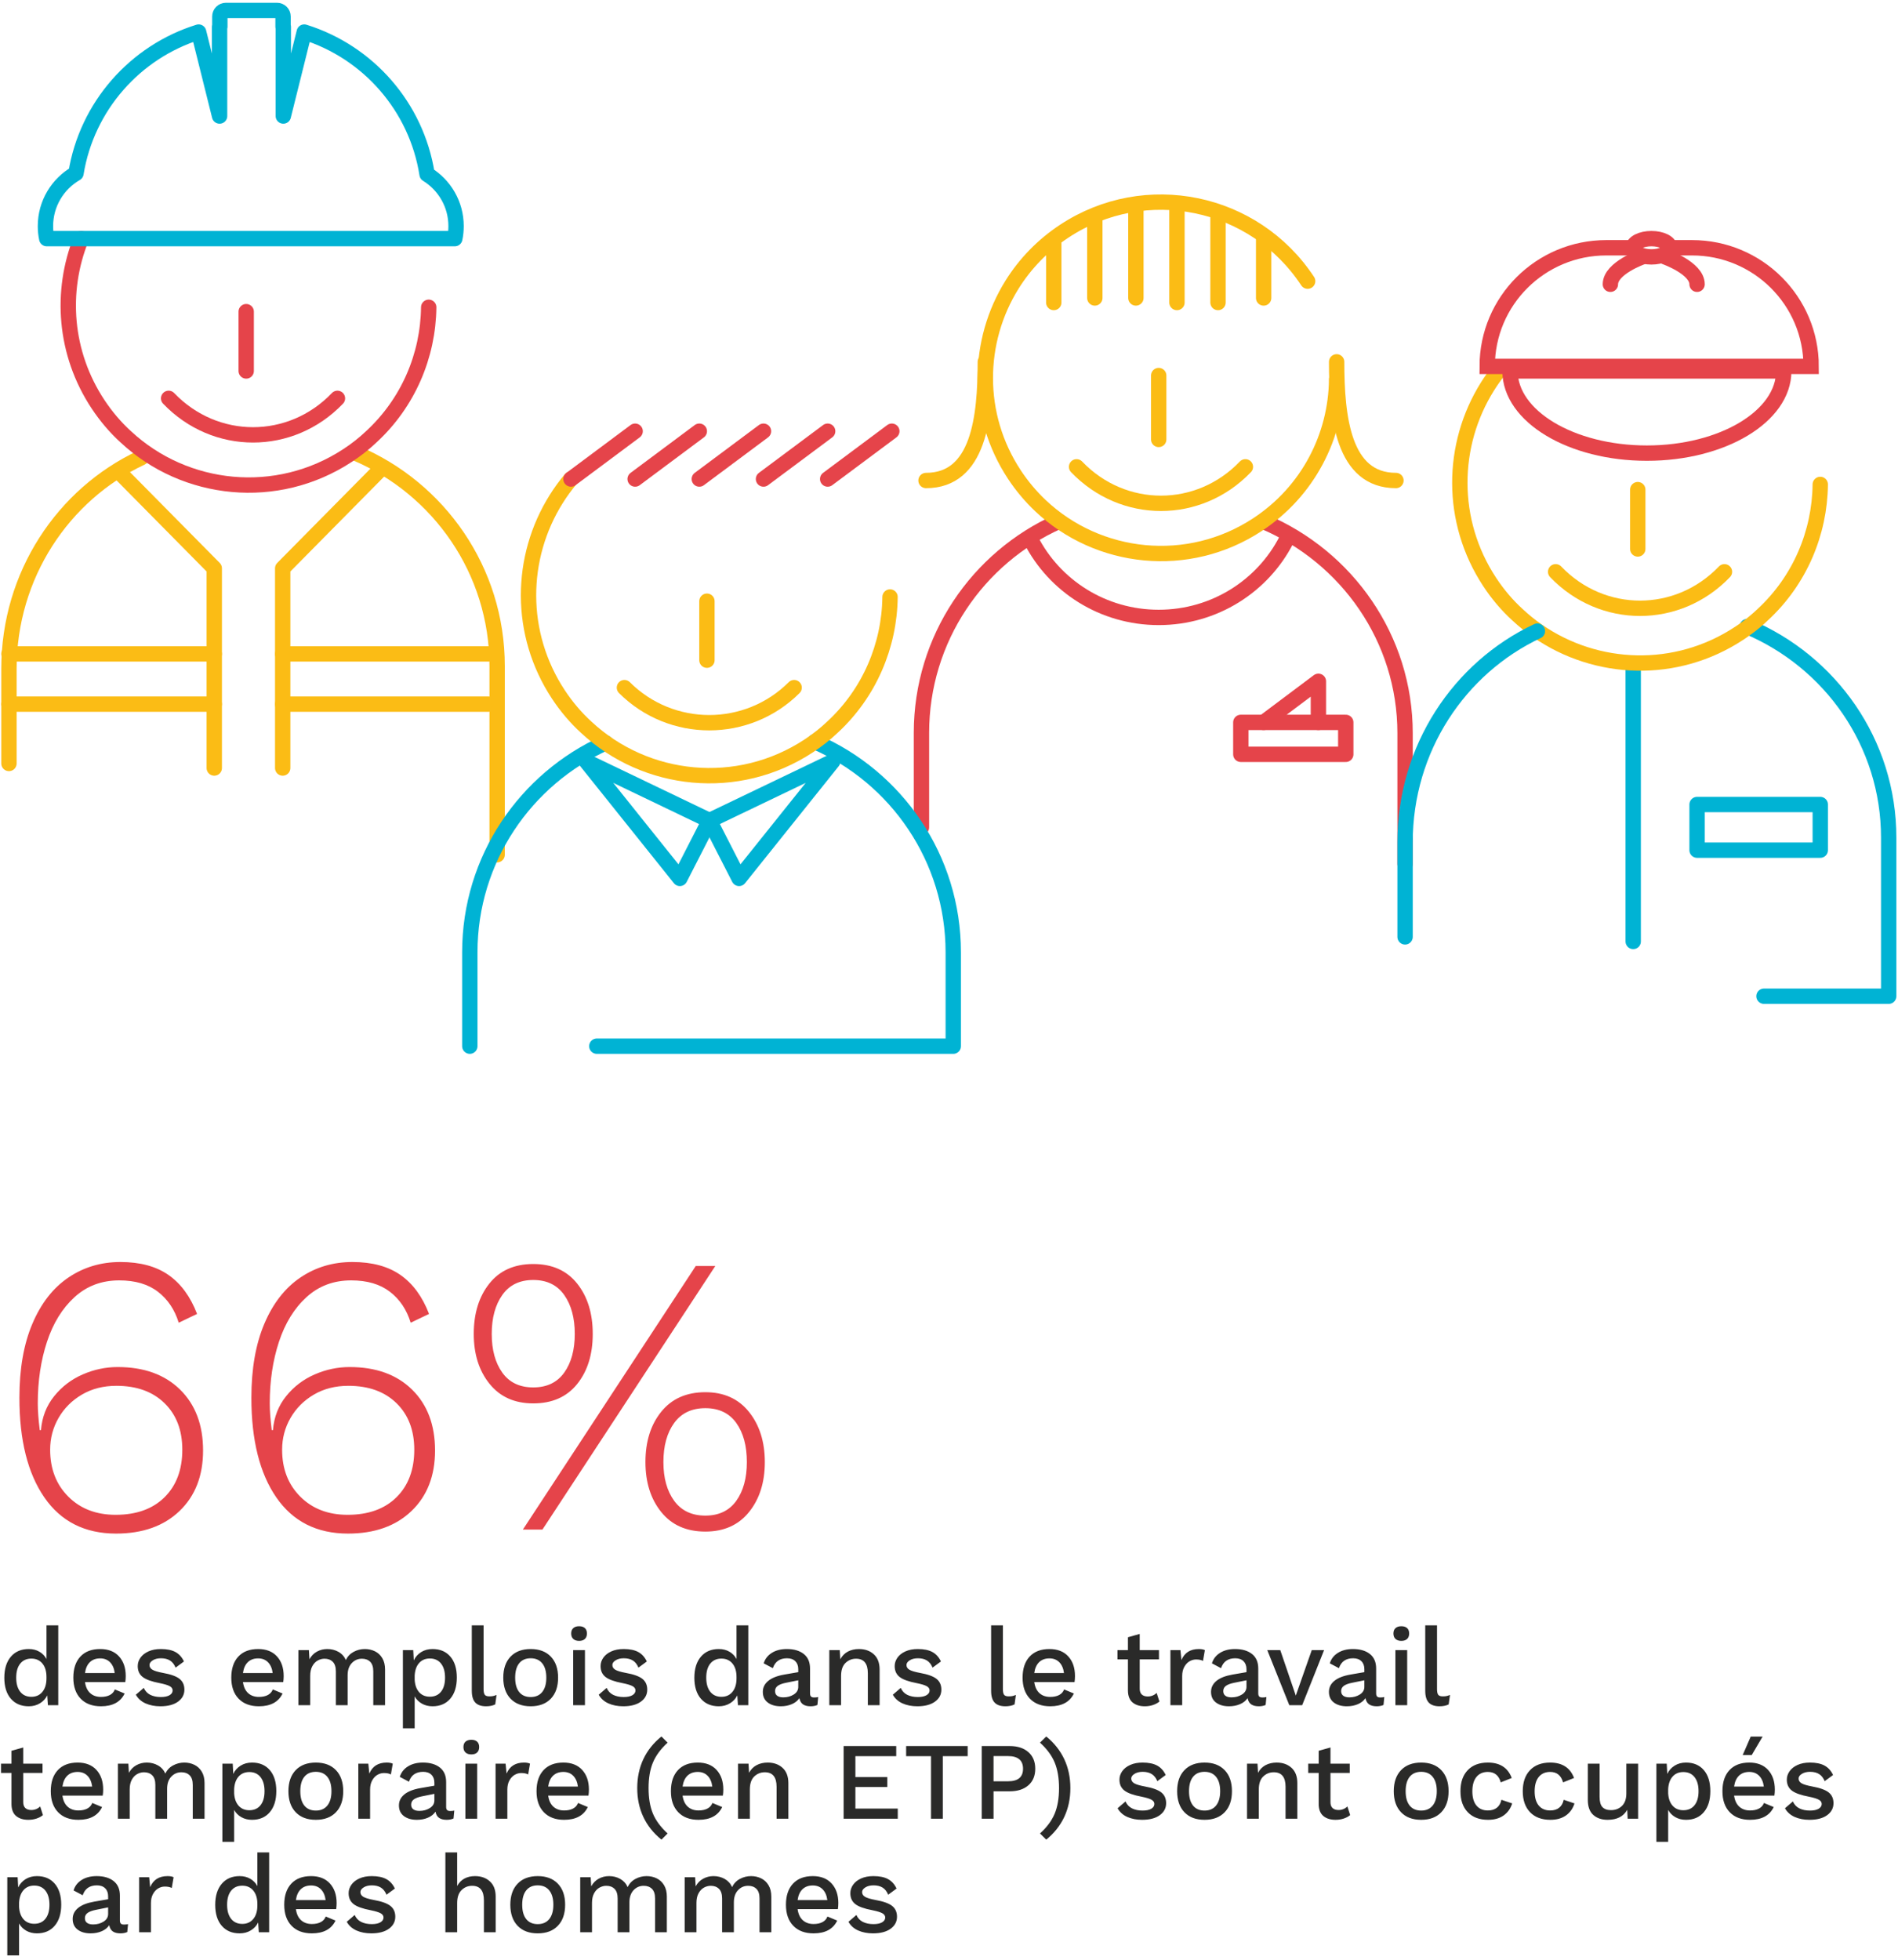 <?xml version="1.0" encoding="UTF-8"?>
<svg width="309px" height="319px" viewBox="0 0 309 319" version="1.1" xmlns="http://www.w3.org/2000/svg" xmlns:xlink="http://www.w3.org/1999/xlink">
    <title>INT_1_mob@2x</title>
    <g id="Mobile" stroke="none" stroke-width="1" fill="none" fill-rule="evenodd">
        <g id="Interimaires_Vectorisé" transform="translate(-33, -149)">
            <g id="INT_1_mob" transform="translate(0, 120)">
                <path d="M51.89,278.607 C56.223,278.607 59.668,277.383 62.225,274.935 C64.782,272.486 66.06,269.204 66.06,265.087 C66.06,260.927 64.814,257.623 62.322,255.175 C59.831,252.726 56.44,251.502 52.15,251.502 C50.2,251.502 48.304,251.903 46.462,252.705 C44.621,253.506 43.072,254.687 41.815,256.247 C40.558,257.807 39.843,259.649 39.67,261.772 L39.67,261.772 L39.475,261.772 C39.258,260.039 39.15,258.587 39.15,257.417 C39.15,253.777 39.648,250.44 40.645,247.407 C41.642,244.374 43.137,241.947 45.13,240.127 C47.123,238.307 49.55,237.397 52.41,237.397 C55.01,237.397 57.112,238.015 58.715,239.25 C60.318,240.485 61.445,242.164 62.095,244.287 L62.095,244.287 L65.085,242.857 C64.002,240.04 62.453,237.928 60.438,236.52 C58.422,235.111 55.812,234.407 52.605,234.407 C49.442,234.407 46.614,235.252 44.123,236.942 C41.631,238.632 39.681,241.135 38.273,244.45 C36.864,247.765 36.16,251.784 36.16,256.507 C36.16,263.397 37.514,268.803 40.222,272.725 C42.931,276.646 46.82,278.607 51.89,278.607 Z M51.825,275.552 C48.662,275.552 46.094,274.566 44.123,272.595 C42.151,270.623 41.165,268.077 41.165,264.957 C41.165,263.094 41.62,261.371 42.53,259.79 C43.44,258.208 44.708,256.94 46.333,255.987 C47.958,255.034 49.832,254.557 51.955,254.557 C55.248,254.557 57.859,255.5 59.788,257.385 C61.716,259.27 62.68,261.794 62.68,264.957 C62.68,268.207 61.716,270.785 59.788,272.692 C57.859,274.599 55.205,275.552 51.825,275.552 Z M89.655,278.607 C93.988,278.607 97.433,277.383 99.99,274.935 C102.547,272.486 103.825,269.204 103.825,265.087 C103.825,260.927 102.579,257.623 100.088,255.175 C97.596,252.726 94.205,251.502 89.915,251.502 C87.965,251.502 86.069,251.903 84.228,252.705 C82.386,253.506 80.837,254.687 79.58,256.247 C78.323,257.807 77.608,259.649 77.435,261.772 L77.435,261.772 L77.24,261.772 C77.023,260.039 76.915,258.587 76.915,257.417 C76.915,253.777 77.413,250.44 78.41,247.407 C79.407,244.374 80.902,241.947 82.895,240.127 C84.888,238.307 87.315,237.397 90.175,237.397 C92.775,237.397 94.877,238.015 96.48,239.25 C98.083,240.485 99.21,242.164 99.86,244.287 L99.86,244.287 L102.85,242.857 C101.767,240.04 100.218,237.928 98.203,236.52 C96.188,235.111 93.577,234.407 90.37,234.407 C87.207,234.407 84.379,235.252 81.888,236.942 C79.396,238.632 77.446,241.135 76.037,244.45 C74.629,247.765 73.925,251.784 73.925,256.507 C73.925,263.397 75.279,268.803 77.987,272.725 C80.696,276.646 84.585,278.607 89.655,278.607 Z M89.59,275.552 C86.427,275.552 83.859,274.566 81.888,272.595 C79.916,270.623 78.93,268.077 78.93,264.957 C78.93,263.094 79.385,261.371 80.295,259.79 C81.205,258.208 82.472,256.94 84.097,255.987 C85.722,255.034 87.597,254.557 89.72,254.557 C93.013,254.557 95.624,255.5 97.552,257.385 C99.481,259.27 100.445,261.794 100.445,264.957 C100.445,268.207 99.481,270.785 97.552,272.692 C95.624,274.599 92.97,275.552 89.59,275.552 Z M119.815,257.417 C122.892,257.417 125.275,256.366 126.965,254.265 C128.655,252.163 129.5,249.444 129.5,246.107 C129.5,242.77 128.655,240.04 126.965,237.917 C125.275,235.794 122.892,234.732 119.815,234.732 C116.738,234.732 114.355,235.794 112.665,237.917 C110.975,240.04 110.13,242.77 110.13,246.107 C110.13,249.4 110.986,252.109 112.698,254.232 C114.409,256.355 116.782,257.417 119.815,257.417 Z M121.31,277.957 L149.455,235.057 L146.27,235.057 L118.125,277.957 L121.31,277.957 Z M119.815,254.817 C117.605,254.817 115.926,254.015 114.778,252.412 C113.629,250.809 113.055,248.707 113.055,246.107 C113.055,243.507 113.629,241.395 114.778,239.77 C115.926,238.145 117.605,237.332 119.815,237.332 C122.025,237.332 123.704,238.145 124.853,239.77 C126.001,241.395 126.575,243.507 126.575,246.107 C126.575,248.707 126.001,250.809 124.853,252.412 C123.704,254.015 122.025,254.817 119.815,254.817 Z M147.83,278.282 C150.863,278.282 153.236,277.22 154.947,275.097 C156.659,272.974 157.515,270.265 157.515,266.972 C157.515,263.679 156.659,260.96 154.947,258.815 C153.236,256.67 150.863,255.597 147.83,255.597 C144.753,255.597 142.359,256.659 140.648,258.782 C138.936,260.905 138.08,263.635 138.08,266.972 C138.08,270.265 138.936,272.974 140.648,275.097 C142.359,277.22 144.753,278.282 147.83,278.282 Z M147.83,275.682 C145.62,275.682 143.93,274.88 142.76,273.277 C141.59,271.674 141.005,269.572 141.005,266.972 C141.005,264.329 141.59,262.205 142.76,260.602 C143.93,258.999 145.62,258.197 147.83,258.197 C150.04,258.197 151.719,258.999 152.868,260.602 C154.016,262.205 154.59,264.329 154.59,266.972 C154.59,269.572 154.016,271.674 152.868,273.277 C151.719,274.88 150.04,275.682 147.83,275.682 Z" id="66%" fill="#E5444A" fill-rule="nonzero"></path>
                <path d="M37.682,306.716 C38.363,306.716 38.969,306.555 39.501,306.232 C40.032,305.91 40.429,305.48 40.692,304.942 L40.692,304.942 L40.8,306.537 L42.484,306.537 L42.484,293.545 L40.567,293.545 L40.567,299.029 C40.304,298.527 39.922,298.13 39.42,297.837 C38.918,297.544 38.339,297.398 37.682,297.398 C36.451,297.398 35.481,297.813 34.77,298.643 C34.059,299.474 33.704,300.617 33.704,302.075 C33.704,303.532 34.059,304.67 34.77,305.489 C35.481,306.307 36.451,306.716 37.682,306.716 Z M38.112,305.175 C37.335,305.175 36.729,304.9 36.293,304.351 C35.857,303.801 35.639,303.037 35.639,302.057 C35.639,301.077 35.857,300.316 36.293,299.772 C36.729,299.229 37.335,298.957 38.112,298.957 C38.864,298.957 39.462,299.223 39.904,299.754 C40.346,300.286 40.567,301.018 40.567,301.95 L40.567,301.95 L40.567,302.165 C40.567,303.096 40.346,303.831 39.904,304.369 C39.462,304.906 38.864,305.175 38.112,305.175 Z M49.437,306.716 C51.337,306.716 52.621,306.023 53.29,304.638 L53.29,304.638 L51.695,303.974 C51.552,304.369 51.286,304.67 50.898,304.879 C50.509,305.088 50.023,305.193 49.437,305.193 C48.72,305.193 48.135,304.987 47.681,304.575 C47.227,304.163 46.946,303.562 46.839,302.774 L46.839,302.774 L53.398,302.774 C53.445,302.463 53.469,302.135 53.469,301.788 C53.469,300.462 53.105,299.399 52.376,298.598 C51.647,297.798 50.626,297.398 49.312,297.398 C47.926,297.398 46.851,297.807 46.086,298.625 C45.322,299.444 44.939,300.588 44.939,302.057 C44.939,303.515 45.337,304.655 46.131,305.48 C46.925,306.304 48.028,306.716 49.437,306.716 Z M51.677,301.304 L46.839,301.304 C46.946,300.528 47.212,299.936 47.636,299.53 C48.06,299.124 48.619,298.921 49.312,298.921 C49.969,298.921 50.504,299.13 50.916,299.548 C51.328,299.966 51.582,300.552 51.677,301.304 L51.677,301.304 Z M59.114,306.716 C60.333,306.716 61.288,306.465 61.981,305.964 C62.674,305.462 63.021,304.811 63.021,304.01 C63.021,303.258 62.758,302.672 62.232,302.254 C61.707,301.836 60.811,301.513 59.544,301.286 C58.708,301.131 58.131,300.958 57.815,300.767 C57.498,300.576 57.34,300.319 57.34,299.996 C57.34,299.71 57.516,299.456 57.869,299.235 C58.221,299.014 58.666,298.903 59.204,298.903 C59.801,298.903 60.294,299.026 60.682,299.27 C61.07,299.515 61.372,299.901 61.587,300.426 L61.587,300.426 L62.949,299.423 C62.626,298.73 62.166,298.219 61.569,297.891 C60.972,297.562 60.177,297.398 59.186,297.398 C58.409,297.398 57.737,297.526 57.17,297.783 C56.602,298.04 56.169,298.38 55.871,298.805 C55.572,299.229 55.423,299.686 55.423,300.175 C55.423,300.94 55.691,301.531 56.229,301.95 C56.767,302.368 57.698,302.702 59.024,302.953 C59.789,303.108 60.327,303.273 60.637,303.446 C60.948,303.619 61.103,303.849 61.103,304.136 C61.103,304.458 60.936,304.718 60.601,304.915 C60.267,305.112 59.795,305.211 59.186,305.211 C58.517,305.211 57.943,305.091 57.465,304.853 C56.988,304.614 56.635,304.237 56.408,303.724 L56.408,303.724 L55.118,304.835 C55.476,305.468 56.005,305.94 56.704,306.25 C57.403,306.561 58.206,306.716 59.114,306.716 Z M75.152,306.716 C77.052,306.716 78.336,306.023 79.005,304.638 L79.005,304.638 L77.41,303.974 C77.267,304.369 77.001,304.67 76.613,304.879 C76.225,305.088 75.738,305.193 75.152,305.193 C74.436,305.193 73.85,304.987 73.396,304.575 C72.942,304.163 72.662,303.562 72.554,302.774 L72.554,302.774 L79.113,302.774 C79.161,302.463 79.184,302.135 79.184,301.788 C79.184,300.462 78.82,299.399 78.091,298.598 C77.363,297.798 76.341,297.398 75.027,297.398 C73.641,297.398 72.566,297.807 71.801,298.625 C71.037,299.444 70.655,300.588 70.655,302.057 C70.655,303.515 71.052,304.655 71.846,305.48 C72.641,306.304 73.743,306.716 75.152,306.716 Z M77.392,301.304 L72.554,301.304 C72.662,300.528 72.927,299.936 73.352,299.53 C73.776,299.124 74.334,298.921 75.027,298.921 C75.684,298.921 76.219,299.13 76.631,299.548 C77.043,299.966 77.297,300.552 77.392,301.304 L77.392,301.304 Z M83.503,306.537 L83.503,301.77 C83.503,301.137 83.617,300.611 83.844,300.193 C84.071,299.775 84.363,299.468 84.722,299.27 C85.08,299.073 85.451,298.975 85.833,298.975 C86.394,298.975 86.842,299.142 87.177,299.477 C87.511,299.811 87.679,300.331 87.679,301.036 L87.679,301.036 L87.679,306.537 L89.596,306.537 L89.596,301.663 C89.596,300.827 89.82,300.169 90.268,299.692 C90.716,299.214 91.269,298.975 91.926,298.975 C92.487,298.975 92.935,299.142 93.27,299.477 C93.604,299.811 93.771,300.331 93.771,301.036 L93.771,301.036 L93.771,306.537 L95.689,306.537 L95.689,300.731 C95.689,300.002 95.539,299.387 95.241,298.885 C94.942,298.383 94.542,298.01 94.04,297.765 C93.538,297.52 92.989,297.398 92.392,297.398 C91.746,297.398 91.14,297.55 90.573,297.855 C90.005,298.159 89.584,298.604 89.309,299.19 C89.046,298.604 88.643,298.159 88.1,297.855 C87.556,297.55 86.95,297.398 86.281,297.398 C85.672,297.398 85.11,297.538 84.596,297.819 C84.083,298.1 83.676,298.515 83.378,299.064 L83.378,299.064 L83.288,297.577 L81.586,297.577 L81.586,306.537 L83.503,306.537 Z M100.509,310.3 L100.509,305.103 C100.784,305.605 101.175,305.999 101.683,306.286 C102.191,306.573 102.767,306.716 103.412,306.716 C104.643,306.716 105.611,306.301 106.315,305.471 C107.02,304.64 107.373,303.497 107.373,302.039 C107.373,300.582 107.02,299.444 106.315,298.625 C105.611,297.807 104.643,297.398 103.412,297.398 C102.707,297.398 102.089,297.565 101.558,297.9 C101.026,298.234 100.629,298.682 100.366,299.244 L100.366,299.244 L100.276,297.577 L98.592,297.577 L98.592,310.3 L100.509,310.3 Z M102.982,305.157 C102.253,305.157 101.671,304.912 101.235,304.422 C100.799,303.933 100.557,303.258 100.509,302.398 L100.509,302.398 L100.509,301.717 C100.557,300.844 100.799,300.163 101.235,299.674 C101.671,299.184 102.253,298.939 102.982,298.939 C103.759,298.939 104.365,299.214 104.801,299.763 C105.237,300.313 105.455,301.077 105.455,302.057 C105.455,303.037 105.237,303.798 104.801,304.342 C104.365,304.885 103.759,305.157 102.982,305.157 Z M112.139,306.716 C112.725,306.716 113.221,306.615 113.627,306.412 L113.627,306.412 L113.842,304.87 C113.603,304.966 113.403,305.029 113.241,305.059 C113.08,305.088 112.886,305.103 112.659,305.103 C112.301,305.103 112.056,305.017 111.924,304.844 C111.793,304.67 111.727,304.363 111.727,303.921 L111.727,303.921 L111.727,293.545 L109.81,293.545 L109.81,304.19 C109.81,305.062 109.998,305.701 110.374,306.107 C110.751,306.513 111.339,306.716 112.139,306.716 Z M119.397,306.716 C120.795,306.716 121.888,306.304 122.676,305.48 C123.465,304.655 123.859,303.515 123.859,302.057 C123.859,300.6 123.465,299.459 122.676,298.634 C121.888,297.81 120.795,297.398 119.397,297.398 C117.999,297.398 116.906,297.81 116.118,298.634 C115.329,299.459 114.935,300.6 114.935,302.057 C114.935,303.515 115.329,304.655 116.118,305.48 C116.906,306.304 117.999,306.716 119.397,306.716 Z M119.397,305.211 C118.585,305.211 117.96,304.939 117.524,304.396 C117.088,303.852 116.87,303.072 116.87,302.057 C116.87,301.042 117.088,300.262 117.524,299.718 C117.96,299.175 118.585,298.903 119.397,298.903 C120.209,298.903 120.837,299.178 121.279,299.727 C121.721,300.277 121.942,301.054 121.942,302.057 C121.942,303.061 121.721,303.837 121.279,304.387 C120.837,304.936 120.209,305.211 119.397,305.211 Z M127.282,296.072 C127.688,296.072 128.002,295.967 128.223,295.758 C128.444,295.549 128.554,295.253 128.554,294.871 C128.554,294.489 128.444,294.196 128.223,293.993 C128.002,293.79 127.688,293.688 127.282,293.688 C126.876,293.688 126.559,293.79 126.332,293.993 C126.105,294.196 125.992,294.489 125.992,294.871 C125.992,295.253 126.105,295.549 126.332,295.758 C126.559,295.967 126.876,296.072 127.282,296.072 Z M128.232,306.537 L128.232,297.577 L126.314,297.577 L126.314,306.537 L128.232,306.537 Z M134.468,306.716 C135.686,306.716 136.642,306.465 137.335,305.964 C138.028,305.462 138.374,304.811 138.374,304.01 C138.374,303.258 138.111,302.672 137.586,302.254 C137.06,301.836 136.164,301.513 134.898,301.286 C134.061,301.131 133.485,300.958 133.168,300.767 C132.852,300.576 132.694,300.319 132.694,299.996 C132.694,299.71 132.87,299.456 133.222,299.235 C133.575,299.014 134.02,298.903 134.557,298.903 C135.155,298.903 135.647,299.026 136.036,299.27 C136.424,299.515 136.726,299.901 136.941,300.426 L136.941,300.426 L138.303,299.423 C137.98,298.73 137.52,298.219 136.923,297.891 C136.325,297.562 135.531,297.398 134.539,297.398 C133.763,297.398 133.091,297.526 132.523,297.783 C131.956,298.04 131.523,298.38 131.224,298.805 C130.925,299.229 130.776,299.686 130.776,300.175 C130.776,300.94 131.045,301.531 131.583,301.95 C132.12,302.368 133.052,302.702 134.378,302.953 C135.143,303.108 135.68,303.273 135.991,303.446 C136.301,303.619 136.457,303.849 136.457,304.136 C136.457,304.458 136.29,304.718 135.955,304.915 C135.621,305.112 135.149,305.211 134.539,305.211 C133.87,305.211 133.297,305.091 132.819,304.853 C132.341,304.614 131.989,304.237 131.762,303.724 L131.762,303.724 L130.472,304.835 C130.83,305.468 131.359,305.94 132.057,306.25 C132.756,306.561 133.56,306.716 134.468,306.716 Z M150.022,306.716 C150.703,306.716 151.309,306.555 151.841,306.232 C152.373,305.91 152.77,305.48 153.033,304.942 L153.033,304.942 L153.14,306.537 L154.825,306.537 L154.825,293.545 L152.907,293.545 L152.907,299.029 C152.645,298.527 152.262,298.13 151.76,297.837 C151.259,297.544 150.679,297.398 150.022,297.398 C148.792,297.398 147.821,297.813 147.11,298.643 C146.399,299.474 146.044,300.617 146.044,302.075 C146.044,303.532 146.399,304.67 147.11,305.489 C147.821,306.307 148.792,306.716 150.022,306.716 Z M150.452,305.175 C149.676,305.175 149.069,304.9 148.633,304.351 C148.197,303.801 147.979,303.037 147.979,302.057 C147.979,301.077 148.197,300.316 148.633,299.772 C149.069,299.229 149.676,298.957 150.452,298.957 C151.205,298.957 151.802,299.223 152.244,299.754 C152.686,300.286 152.907,301.018 152.907,301.95 L152.907,301.95 L152.907,302.165 C152.907,303.096 152.686,303.831 152.244,304.369 C151.802,304.906 151.205,305.175 150.452,305.175 Z M164.968,306.716 C165.386,306.716 165.756,306.645 166.079,306.501 L166.079,306.501 L166.204,305.211 C166.025,305.259 165.804,305.283 165.541,305.283 C165.302,305.283 165.132,305.229 165.03,305.121 C164.929,305.014 164.878,304.847 164.878,304.62 L164.878,304.62 L164.878,300.57 C164.878,299.53 164.537,298.742 163.856,298.204 C163.176,297.667 162.256,297.398 161.097,297.398 C160.129,297.398 159.314,297.607 158.651,298.025 C157.988,298.443 157.549,299.011 157.334,299.727 L157.334,299.727 L158.821,300.516 C159.179,299.441 159.95,298.903 161.133,298.903 C161.706,298.903 162.154,299.061 162.477,299.378 C162.799,299.695 162.96,300.128 162.96,300.677 L162.96,300.677 L162.96,301.161 L160.685,301.555 C159.526,301.758 158.654,302.102 158.068,302.586 C157.483,303.07 157.19,303.664 157.19,304.369 C157.19,305.121 157.459,305.701 157.997,306.107 C158.534,306.513 159.239,306.716 160.111,306.716 C160.78,306.716 161.384,306.6 161.921,306.367 C162.459,306.134 162.865,305.808 163.14,305.39 C163.235,305.868 163.435,306.208 163.74,306.412 C164.045,306.615 164.454,306.716 164.968,306.716 Z M160.523,305.265 C160.093,305.265 159.762,305.178 159.529,305.005 C159.296,304.832 159.179,304.578 159.179,304.243 C159.179,303.885 159.329,303.598 159.627,303.383 C159.926,303.168 160.386,303.001 161.007,302.881 L161.007,302.881 L162.96,302.487 L162.96,303.562 C162.96,304.076 162.716,304.488 162.226,304.799 C161.736,305.109 161.168,305.265 160.523,305.265 Z M169.931,306.537 L169.931,301.788 C169.931,300.832 170.17,300.125 170.648,299.665 C171.126,299.205 171.699,298.975 172.368,298.975 C173.647,298.975 174.286,299.763 174.286,301.34 L174.286,301.34 L174.286,306.537 L176.203,306.537 L176.203,300.731 C176.203,299.656 175.89,298.831 175.263,298.258 C174.635,297.685 173.826,297.398 172.834,297.398 C172.165,297.398 171.568,297.535 171.042,297.81 C170.517,298.085 170.105,298.503 169.806,299.064 L169.806,299.064 L169.716,297.577 L168.014,297.577 L168.014,306.537 L169.931,306.537 Z M182.35,306.716 C183.568,306.716 184.524,306.465 185.217,305.964 C185.91,305.462 186.256,304.811 186.256,304.01 C186.256,303.258 185.994,302.672 185.468,302.254 C184.942,301.836 184.046,301.513 182.78,301.286 C181.944,301.131 181.367,300.958 181.051,300.767 C180.734,300.576 180.576,300.319 180.576,299.996 C180.576,299.71 180.752,299.456 181.104,299.235 C181.457,299.014 181.902,298.903 182.44,298.903 C183.037,298.903 183.53,299.026 183.918,299.27 C184.306,299.515 184.608,299.901 184.823,300.426 L184.823,300.426 L186.185,299.423 C185.862,298.73 185.402,298.219 184.805,297.891 C184.208,297.562 183.413,297.398 182.422,297.398 C181.645,297.398 180.973,297.526 180.406,297.783 C179.838,298.04 179.405,298.38 179.106,298.805 C178.808,299.229 178.658,299.686 178.658,300.175 C178.658,300.94 178.927,301.531 179.465,301.95 C180.002,302.368 180.934,302.702 182.26,302.953 C183.025,303.108 183.563,303.273 183.873,303.446 C184.184,303.619 184.339,303.849 184.339,304.136 C184.339,304.458 184.172,304.718 183.837,304.915 C183.503,305.112 183.031,305.211 182.422,305.211 C181.753,305.211 181.179,305.091 180.701,304.853 C180.223,304.614 179.871,304.237 179.644,303.724 L179.644,303.724 L178.354,304.835 C178.712,305.468 179.241,305.94 179.94,306.25 C180.639,306.561 181.442,306.716 182.35,306.716 Z M196.686,306.716 C197.271,306.716 197.767,306.615 198.173,306.412 L198.173,306.412 L198.388,304.87 C198.149,304.966 197.949,305.029 197.788,305.059 C197.627,305.088 197.433,305.103 197.206,305.103 C196.847,305.103 196.602,305.017 196.471,304.844 C196.339,304.67 196.274,304.363 196.274,303.921 L196.274,303.921 L196.274,293.545 L194.356,293.545 L194.356,304.19 C194.356,305.062 194.544,305.701 194.921,306.107 C195.297,306.513 195.885,306.716 196.686,306.716 Z M203.979,306.716 C205.879,306.716 207.163,306.023 207.832,304.638 L207.832,304.638 L206.237,303.974 C206.094,304.369 205.828,304.67 205.44,304.879 C205.052,305.088 204.565,305.193 203.979,305.193 C203.263,305.193 202.677,304.987 202.223,304.575 C201.769,304.163 201.488,303.562 201.381,302.774 L201.381,302.774 L207.94,302.774 C207.987,302.463 208.011,302.135 208.011,301.788 C208.011,300.462 207.647,299.399 206.918,298.598 C206.189,297.798 205.168,297.398 203.854,297.398 C202.468,297.398 201.393,297.807 200.628,298.625 C199.864,299.444 199.481,300.588 199.481,302.057 C199.481,303.515 199.879,304.655 200.673,305.48 C201.468,306.304 202.57,306.716 203.979,306.716 Z M206.219,301.304 L201.381,301.304 C201.488,300.528 201.754,299.936 202.178,299.53 C202.603,299.124 203.161,298.921 203.854,298.921 C204.511,298.921 205.046,299.13 205.458,299.548 C205.87,299.966 206.124,300.552 206.219,301.304 L206.219,301.304 Z M219.373,306.716 C219.851,306.716 220.296,306.648 220.708,306.51 C221.12,306.373 221.469,306.185 221.756,305.946 L221.756,305.946 L221.308,304.548 C220.89,304.93 220.406,305.121 219.856,305.121 C219.45,305.121 219.131,305.017 218.898,304.808 C218.665,304.599 218.548,304.279 218.548,303.849 L218.548,303.849 L218.548,299.082 L221.684,299.082 L221.684,297.577 L218.548,297.577 L218.548,294.943 L216.631,295.48 L216.631,297.577 L214.928,297.577 L214.928,299.082 L216.631,299.082 L216.631,304.172 C216.643,305.044 216.897,305.686 217.392,306.098 C217.888,306.51 218.548,306.716 219.373,306.716 Z M225.465,306.537 L225.465,301.788 C225.465,301.215 225.576,300.725 225.797,300.319 C226.018,299.913 226.299,299.608 226.639,299.405 C226.98,299.202 227.341,299.1 227.723,299.1 C228.201,299.1 228.578,299.178 228.852,299.333 L228.852,299.333 L229.157,297.577 C228.918,297.458 228.589,297.398 228.171,297.398 C226.786,297.398 225.842,297.995 225.34,299.19 L225.34,299.19 L225.179,297.577 L223.548,297.577 L223.548,306.537 L225.465,306.537 Z M237.938,306.716 C238.356,306.716 238.726,306.645 239.049,306.501 L239.049,306.501 L239.174,305.211 C238.995,305.259 238.774,305.283 238.511,305.283 C238.272,305.283 238.102,305.229 238,305.121 C237.899,305.014 237.848,304.847 237.848,304.62 L237.848,304.62 L237.848,300.57 C237.848,299.53 237.508,298.742 236.827,298.204 C236.146,297.667 235.226,297.398 234.067,297.398 C233.099,297.398 232.284,297.607 231.621,298.025 C230.958,298.443 230.519,299.011 230.304,299.727 L230.304,299.727 L231.791,300.516 C232.15,299.441 232.92,298.903 234.103,298.903 C234.676,298.903 235.124,299.061 235.447,299.378 C235.769,299.695 235.931,300.128 235.931,300.677 L235.931,300.677 L235.931,301.161 L233.655,301.555 C232.496,301.758 231.624,302.102 231.039,302.586 C230.453,303.07 230.16,303.664 230.16,304.369 C230.16,305.121 230.429,305.701 230.967,306.107 C231.504,306.513 232.209,306.716 233.081,306.716 C233.75,306.716 234.354,306.6 234.891,306.367 C235.429,306.134 235.835,305.808 236.11,305.39 C236.205,305.868 236.406,306.208 236.71,306.412 C237.015,306.615 237.424,306.716 237.938,306.716 Z M233.494,305.265 C233.064,305.265 232.732,305.178 232.499,305.005 C232.266,304.832 232.15,304.578 232.15,304.243 C232.15,303.885 232.299,303.598 232.598,303.383 C232.896,303.168 233.356,303.001 233.977,302.881 L233.977,302.881 L235.931,302.487 L235.931,303.562 C235.931,304.076 235.686,304.488 235.196,304.799 C234.706,305.109 234.139,305.265 233.494,305.265 Z M244.998,306.537 L248.564,297.577 L246.557,297.577 L243.959,304.978 L241.432,297.577 L239.318,297.577 L242.902,306.537 L244.998,306.537 Z M257.13,306.716 C257.548,306.716 257.919,306.645 258.241,306.501 L258.241,306.501 L258.367,305.211 C258.187,305.259 257.966,305.283 257.704,305.283 C257.465,305.283 257.294,305.229 257.193,305.121 C257.091,305.014 257.04,304.847 257.04,304.62 L257.04,304.62 L257.04,300.57 C257.04,299.53 256.7,298.742 256.019,298.204 C255.338,297.667 254.418,297.398 253.259,297.398 C252.292,297.398 251.476,297.607 250.813,298.025 C250.15,298.443 249.711,299.011 249.496,299.727 L249.496,299.727 L250.984,300.516 C251.342,299.441 252.112,298.903 253.295,298.903 C253.869,298.903 254.317,299.061 254.639,299.378 C254.962,299.695 255.123,300.128 255.123,300.677 L255.123,300.677 L255.123,301.161 L252.847,301.555 C251.688,301.758 250.816,302.102 250.231,302.586 C249.645,303.07 249.353,303.664 249.353,304.369 C249.353,305.121 249.622,305.701 250.159,306.107 C250.697,306.513 251.402,306.716 252.274,306.716 C252.943,306.716 253.546,306.6 254.084,306.367 C254.621,306.134 255.027,305.808 255.302,305.39 C255.398,305.868 255.598,306.208 255.903,306.412 C256.207,306.615 256.616,306.716 257.13,306.716 Z M252.686,305.265 C252.256,305.265 251.924,305.178 251.691,305.005 C251.458,304.832 251.342,304.578 251.342,304.243 C251.342,303.885 251.491,303.598 251.79,303.383 C252.089,303.168 252.549,303.001 253.17,302.881 L253.17,302.881 L255.123,302.487 L255.123,303.562 C255.123,304.076 254.878,304.488 254.388,304.799 C253.899,305.109 253.331,305.265 252.686,305.265 Z M261.144,296.072 C261.55,296.072 261.864,295.967 262.085,295.758 C262.306,295.549 262.416,295.253 262.416,294.871 C262.416,294.489 262.306,294.196 262.085,293.993 C261.864,293.79 261.55,293.688 261.144,293.688 C260.738,293.688 260.421,293.79 260.194,293.993 C259.967,294.196 259.854,294.489 259.854,294.871 C259.854,295.253 259.967,295.549 260.194,295.758 C260.421,295.967 260.738,296.072 261.144,296.072 Z M262.094,306.537 L262.094,297.577 L260.176,297.577 L260.176,306.537 L262.094,306.537 Z M267.362,306.716 C267.948,306.716 268.444,306.615 268.85,306.412 L268.85,306.412 L269.065,304.87 C268.826,304.966 268.626,305.029 268.464,305.059 C268.303,305.088 268.109,305.103 267.882,305.103 C267.524,305.103 267.279,305.017 267.147,304.844 C267.016,304.67 266.95,304.363 266.95,303.921 L266.95,303.921 L266.95,293.545 L265.033,293.545 L265.033,304.19 C265.033,305.062 265.221,305.701 265.597,306.107 C265.974,306.513 266.562,306.716 267.362,306.716 Z M37.61,325.196 C38.088,325.196 38.533,325.128 38.945,324.99 C39.357,324.853 39.707,324.665 39.993,324.426 L39.993,324.426 L39.545,323.028 C39.127,323.41 38.643,323.601 38.094,323.601 C37.688,323.601 37.368,323.497 37.135,323.288 C36.902,323.079 36.786,322.759 36.786,322.329 L36.786,322.329 L36.786,317.562 L39.922,317.562 L39.922,316.057 L36.786,316.057 L36.786,313.423 L34.868,313.96 L34.868,316.057 L33.166,316.057 L33.166,317.562 L34.868,317.562 L34.868,322.652 C34.88,323.524 35.134,324.166 35.63,324.578 C36.126,324.99 36.786,325.196 37.61,325.196 Z M45.764,325.196 C47.663,325.196 48.947,324.503 49.616,323.118 L49.616,323.118 L48.022,322.454 C47.878,322.849 47.612,323.15 47.224,323.359 C46.836,323.568 46.349,323.673 45.764,323.673 C45.047,323.673 44.461,323.467 44.008,323.055 C43.554,322.643 43.273,322.042 43.165,321.254 L43.165,321.254 L49.724,321.254 C49.772,320.943 49.796,320.615 49.796,320.268 C49.796,318.942 49.431,317.879 48.703,317.078 C47.974,316.278 46.952,315.878 45.638,315.878 C44.252,315.878 43.177,316.287 42.413,317.105 C41.648,317.924 41.266,319.068 41.266,320.537 C41.266,321.995 41.663,323.135 42.457,323.96 C43.252,324.784 44.354,325.196 45.764,325.196 Z M48.004,319.784 L43.165,319.784 C43.273,319.008 43.539,318.416 43.963,318.01 C44.387,317.604 44.945,317.401 45.638,317.401 C46.295,317.401 46.83,317.61 47.242,318.028 C47.654,318.446 47.908,319.032 48.004,319.784 L48.004,319.784 Z M54.114,325.017 L54.114,320.25 C54.114,319.617 54.228,319.091 54.455,318.673 C54.682,318.255 54.975,317.948 55.333,317.75 C55.691,317.553 56.062,317.455 56.444,317.455 C57.005,317.455 57.453,317.622 57.788,317.957 C58.123,318.291 58.29,318.811 58.29,319.516 L58.29,319.516 L58.29,325.017 L60.207,325.017 L60.207,320.143 C60.207,319.307 60.431,318.649 60.879,318.172 C61.327,317.694 61.88,317.455 62.537,317.455 C63.098,317.455 63.546,317.622 63.881,317.957 C64.215,318.291 64.383,318.811 64.383,319.516 L64.383,319.516 L64.383,325.017 L66.3,325.017 L66.3,319.211 C66.3,318.482 66.151,317.867 65.852,317.365 C65.553,316.863 65.153,316.49 64.651,316.245 C64.15,316 63.6,315.878 63.003,315.878 C62.358,315.878 61.751,316.03 61.184,316.335 C60.616,316.639 60.195,317.084 59.92,317.67 C59.658,317.084 59.254,316.639 58.711,316.335 C58.167,316.03 57.561,315.878 56.892,315.878 C56.283,315.878 55.721,316.018 55.208,316.299 C54.694,316.58 54.288,316.995 53.989,317.544 L53.989,317.544 L53.899,316.057 L52.197,316.057 L52.197,325.017 L54.114,325.017 Z M71.12,328.78 L71.12,323.583 C71.395,324.085 71.787,324.479 72.294,324.766 C72.802,325.053 73.378,325.196 74.024,325.196 C75.254,325.196 76.222,324.781 76.927,323.951 C77.631,323.12 77.984,321.977 77.984,320.519 C77.984,319.062 77.631,317.924 76.927,317.105 C76.222,316.287 75.254,315.878 74.024,315.878 C73.319,315.878 72.7,316.045 72.169,316.38 C71.637,316.714 71.24,317.162 70.977,317.724 L70.977,317.724 L70.888,316.057 L69.203,316.057 L69.203,328.78 L71.12,328.78 Z M73.593,323.637 C72.865,323.637 72.282,323.392 71.846,322.902 C71.41,322.413 71.168,321.738 71.12,320.878 L71.12,320.878 L71.12,320.197 C71.168,319.324 71.41,318.643 71.846,318.154 C72.282,317.664 72.865,317.419 73.593,317.419 C74.37,317.419 74.976,317.694 75.412,318.243 C75.848,318.793 76.066,319.557 76.066,320.537 C76.066,321.517 75.848,322.278 75.412,322.822 C74.976,323.365 74.37,323.637 73.593,323.637 Z M84.417,325.196 C85.815,325.196 86.908,324.784 87.696,323.96 C88.485,323.135 88.879,321.995 88.879,320.537 C88.879,319.08 88.485,317.939 87.696,317.114 C86.908,316.29 85.815,315.878 84.417,315.878 C83.019,315.878 81.926,316.29 81.138,317.114 C80.349,317.939 79.955,319.08 79.955,320.537 C79.955,321.995 80.349,323.135 81.138,323.96 C81.926,324.784 83.019,325.196 84.417,325.196 Z M84.417,323.691 C83.605,323.691 82.981,323.419 82.544,322.876 C82.108,322.332 81.89,321.552 81.89,320.537 C81.89,319.522 82.108,318.742 82.544,318.198 C82.981,317.655 83.605,317.383 84.417,317.383 C85.229,317.383 85.857,317.658 86.299,318.207 C86.741,318.757 86.962,319.534 86.962,320.537 C86.962,321.541 86.741,322.317 86.299,322.867 C85.857,323.416 85.229,323.691 84.417,323.691 Z M93.252,325.017 L93.252,320.268 C93.252,319.695 93.362,319.205 93.583,318.799 C93.804,318.393 94.085,318.088 94.425,317.885 C94.766,317.682 95.127,317.58 95.51,317.58 C95.987,317.58 96.364,317.658 96.639,317.813 L96.639,317.813 L96.943,316.057 C96.704,315.938 96.376,315.878 95.958,315.878 C94.572,315.878 93.628,316.475 93.126,317.67 L93.126,317.67 L92.965,316.057 L91.334,316.057 L91.334,325.017 L93.252,325.017 Z M105.724,325.196 C106.142,325.196 106.512,325.125 106.835,324.981 L106.835,324.981 L106.96,323.691 C106.781,323.739 106.56,323.763 106.297,323.763 C106.059,323.763 105.888,323.709 105.787,323.601 C105.685,323.494 105.634,323.327 105.634,323.1 L105.634,323.1 L105.634,319.05 C105.634,318.01 105.294,317.222 104.613,316.684 C103.932,316.147 103.012,315.878 101.853,315.878 C100.886,315.878 100.07,316.087 99.407,316.505 C98.744,316.923 98.305,317.491 98.09,318.207 L98.09,318.207 L99.577,318.996 C99.936,317.921 100.706,317.383 101.889,317.383 C102.463,317.383 102.911,317.541 103.233,317.858 C103.556,318.175 103.717,318.608 103.717,319.157 L103.717,319.157 L103.717,319.641 L101.441,320.035 C100.282,320.238 99.41,320.582 98.825,321.066 C98.239,321.55 97.947,322.144 97.947,322.849 C97.947,323.601 98.216,324.181 98.753,324.587 C99.291,324.993 99.996,325.196 100.868,325.196 C101.537,325.196 102.14,325.08 102.678,324.847 C103.215,324.614 103.621,324.288 103.896,323.87 C103.992,324.348 104.192,324.688 104.496,324.892 C104.801,325.095 105.21,325.196 105.724,325.196 Z M101.28,323.745 C100.85,323.745 100.518,323.658 100.285,323.485 C100.052,323.312 99.936,323.058 99.936,322.723 C99.936,322.365 100.085,322.078 100.384,321.863 C100.683,321.648 101.142,321.481 101.764,321.361 L101.764,321.361 L103.717,320.967 L103.717,322.042 C103.717,322.556 103.472,322.968 102.982,323.279 C102.492,323.589 101.925,323.745 101.28,323.745 Z M109.738,314.552 C110.144,314.552 110.458,314.447 110.679,314.238 C110.9,314.029 111.01,313.733 111.01,313.351 C111.01,312.969 110.9,312.676 110.679,312.473 C110.458,312.27 110.144,312.168 109.738,312.168 C109.332,312.168 109.015,312.27 108.788,312.473 C108.561,312.676 108.448,312.969 108.448,313.351 C108.448,313.733 108.561,314.029 108.788,314.238 C109.015,314.447 109.332,314.552 109.738,314.552 Z M110.688,325.017 L110.688,316.057 L108.77,316.057 L108.77,325.017 L110.688,325.017 Z M115.598,325.017 L115.598,320.268 C115.598,319.695 115.708,319.205 115.929,318.799 C116.15,318.393 116.431,318.088 116.772,317.885 C117.112,317.682 117.474,317.58 117.856,317.58 C118.334,317.58 118.71,317.658 118.985,317.813 L118.985,317.813 L119.289,316.057 C119.051,315.938 118.722,315.878 118.304,315.878 C116.918,315.878 115.974,316.475 115.472,317.67 L115.472,317.67 L115.311,316.057 L113.68,316.057 L113.68,325.017 L115.598,325.017 Z M124.845,325.196 C126.744,325.196 128.028,324.503 128.697,323.118 L128.697,323.118 L127.103,322.454 C126.959,322.849 126.693,323.15 126.305,323.359 C125.917,323.568 125.43,323.673 124.845,323.673 C124.128,323.673 123.542,323.467 123.088,323.055 C122.635,322.643 122.354,322.042 122.246,321.254 L122.246,321.254 L128.805,321.254 C128.853,320.943 128.877,320.615 128.877,320.268 C128.877,318.942 128.512,317.879 127.784,317.078 C127.055,316.278 126.033,315.878 124.719,315.878 C123.333,315.878 122.258,316.287 121.494,317.105 C120.729,317.924 120.347,319.068 120.347,320.537 C120.347,321.995 120.744,323.135 121.538,323.96 C122.333,324.784 123.435,325.196 124.845,325.196 Z M127.085,319.784 L122.246,319.784 C122.354,319.008 122.62,318.416 123.044,318.01 C123.468,317.604 124.026,317.401 124.719,317.401 C125.376,317.401 125.911,317.61 126.323,318.028 C126.735,318.446 126.989,319.032 127.085,319.784 L127.085,319.784 Z M140.686,328.422 L141.689,327.418 C140.566,326.391 139.769,325.313 139.297,324.184 C138.825,323.055 138.589,321.672 138.589,320.035 C138.589,318.399 138.825,317.013 139.297,315.878 C139.769,314.743 140.566,313.662 141.689,312.634 L141.689,312.634 L140.686,311.631 C139.384,312.682 138.401,313.913 137.738,315.322 C137.075,316.732 136.744,318.303 136.744,320.035 C136.744,321.756 137.075,323.321 137.738,324.73 C138.401,326.14 139.384,327.371 140.686,328.422 L140.686,328.422 Z M146.725,325.196 C148.624,325.196 149.909,324.503 150.578,323.118 L150.578,323.118 L148.983,322.454 C148.84,322.849 148.574,323.15 148.185,323.359 C147.797,323.568 147.31,323.673 146.725,323.673 C146.008,323.673 145.423,323.467 144.969,323.055 C144.515,322.643 144.234,322.042 144.127,321.254 L144.127,321.254 L150.685,321.254 C150.733,320.943 150.757,320.615 150.757,320.268 C150.757,318.942 150.393,317.879 149.664,317.078 C148.935,316.278 147.914,315.878 146.6,315.878 C145.214,315.878 144.139,316.287 143.374,317.105 C142.609,317.924 142.227,319.068 142.227,320.537 C142.227,321.995 142.624,323.135 143.419,323.96 C144.213,324.784 145.315,325.196 146.725,325.196 Z M148.965,319.784 L144.127,319.784 C144.234,319.008 144.5,318.416 144.924,318.01 C145.348,317.604 145.907,317.401 146.6,317.401 C147.257,317.401 147.791,317.61 148.203,318.028 C148.616,318.446 148.869,319.032 148.965,319.784 L148.965,319.784 Z M155.076,325.017 L155.076,320.268 C155.076,319.312 155.315,318.605 155.792,318.145 C156.27,317.685 156.844,317.455 157.513,317.455 C158.791,317.455 159.43,318.243 159.43,319.82 L159.43,319.82 L159.43,325.017 L161.348,325.017 L161.348,319.211 C161.348,318.136 161.034,317.311 160.407,316.738 C159.78,316.165 158.97,315.878 157.979,315.878 C157.31,315.878 156.712,316.015 156.187,316.29 C155.661,316.565 155.249,316.983 154.95,317.544 L154.95,317.544 L154.861,316.057 L153.158,316.057 L153.158,325.017 L155.076,325.017 Z M179.16,325.017 L179.16,323.368 L172.261,323.368 L172.261,319.856 L177.458,319.856 L177.458,318.243 L172.261,318.243 L172.261,314.838 L178.909,314.838 L178.909,313.19 L170.344,313.19 L170.344,325.017 L179.16,325.017 Z M186.489,325.017 L186.489,314.838 L190.539,314.838 L190.539,313.19 L180.522,313.19 L180.522,314.838 L184.572,314.838 L184.572,325.017 L186.489,325.017 Z M194.751,325.017 L194.751,320.555 L197.385,320.555 C198.663,320.555 199.676,320.229 200.422,319.578 C201.169,318.927 201.542,318.028 201.542,316.881 C201.542,315.734 201.169,314.832 200.422,314.175 C199.676,313.518 198.663,313.19 197.385,313.19 L197.385,313.19 L192.833,313.19 L192.833,325.017 L194.751,325.017 Z M197.08,318.924 L194.751,318.924 L194.751,314.821 L197.08,314.821 C198.729,314.821 199.553,315.507 199.553,316.881 C199.553,317.562 199.35,318.073 198.944,318.414 C198.538,318.754 197.916,318.924 197.08,318.924 L197.08,318.924 Z M203.334,328.422 C204.624,327.371 205.601,326.14 206.264,324.73 C206.927,323.321 207.259,321.756 207.259,320.035 C207.259,318.303 206.927,316.732 206.264,315.322 C205.601,313.913 204.624,312.682 203.334,311.631 L203.334,311.631 L202.313,312.634 C203.436,313.65 204.233,314.728 204.705,315.869 C205.177,317.01 205.413,318.399 205.413,320.035 C205.413,321.672 205.177,323.058 204.705,324.193 C204.233,325.328 203.436,326.403 202.313,327.418 L202.313,327.418 L203.334,328.422 Z M218.943,325.196 C220.161,325.196 221.117,324.945 221.81,324.444 C222.503,323.942 222.849,323.291 222.849,322.49 C222.849,321.738 222.586,321.152 222.061,320.734 C221.535,320.316 220.639,319.993 219.373,319.766 C218.536,319.611 217.96,319.438 217.643,319.247 C217.327,319.056 217.168,318.799 217.168,318.476 C217.168,318.19 217.345,317.936 217.697,317.715 C218.05,317.494 218.495,317.383 219.032,317.383 C219.629,317.383 220.122,317.506 220.511,317.75 C220.899,317.995 221.2,318.381 221.416,318.906 L221.416,318.906 L222.777,317.903 C222.455,317.21 221.995,316.699 221.398,316.371 C220.8,316.042 220.006,315.878 219.014,315.878 C218.238,315.878 217.566,316.006 216.998,316.263 C216.431,316.52 215.998,316.86 215.699,317.285 C215.4,317.709 215.251,318.166 215.251,318.655 C215.251,319.42 215.52,320.011 216.057,320.43 C216.595,320.848 217.527,321.182 218.853,321.433 C219.618,321.588 220.155,321.753 220.466,321.926 C220.776,322.099 220.932,322.329 220.932,322.616 C220.932,322.938 220.764,323.198 220.43,323.395 C220.095,323.592 219.624,323.691 219.014,323.691 C218.345,323.691 217.772,323.571 217.294,323.333 C216.816,323.094 216.464,322.717 216.237,322.204 L216.237,322.204 L214.946,323.315 C215.305,323.948 215.833,324.42 216.532,324.73 C217.231,325.041 218.035,325.196 218.943,325.196 Z M229.103,325.196 C230.501,325.196 231.594,324.784 232.383,323.96 C233.171,323.135 233.565,321.995 233.565,320.537 C233.565,319.08 233.171,317.939 232.383,317.114 C231.594,316.29 230.501,315.878 229.103,315.878 C227.705,315.878 226.612,316.29 225.824,317.114 C225.035,317.939 224.641,319.08 224.641,320.537 C224.641,321.995 225.035,323.135 225.824,323.96 C226.612,324.784 227.705,325.196 229.103,325.196 Z M229.103,323.691 C228.291,323.691 227.667,323.419 227.231,322.876 C226.795,322.332 226.576,321.552 226.576,320.537 C226.576,319.522 226.795,318.742 227.231,318.198 C227.667,317.655 228.291,317.383 229.103,317.383 C229.916,317.383 230.543,317.658 230.985,318.207 C231.427,318.757 231.648,319.534 231.648,320.537 C231.648,321.541 231.427,322.317 230.985,322.867 C230.543,323.416 229.916,323.691 229.103,323.691 Z M237.938,325.017 L237.938,320.268 C237.938,319.312 238.177,318.605 238.655,318.145 C239.132,317.685 239.706,317.455 240.375,317.455 C241.653,317.455 242.292,318.243 242.292,319.82 L242.292,319.82 L242.292,325.017 L244.21,325.017 L244.21,319.211 C244.21,318.136 243.896,317.311 243.269,316.738 C242.642,316.165 241.832,315.878 240.841,315.878 C240.172,315.878 239.574,316.015 239.049,316.29 C238.523,316.565 238.111,316.983 237.812,317.544 L237.812,317.544 L237.723,316.057 L236.02,316.057 L236.02,325.017 L237.938,325.017 Z M250.428,325.196 C250.906,325.196 251.351,325.128 251.763,324.99 C252.175,324.853 252.525,324.665 252.811,324.426 L252.811,324.426 L252.363,323.028 C251.945,323.41 251.461,323.601 250.912,323.601 C250.506,323.601 250.186,323.497 249.953,323.288 C249.72,323.079 249.604,322.759 249.604,322.329 L249.604,322.329 L249.604,317.562 L252.74,317.562 L252.74,316.057 L249.604,316.057 L249.604,313.423 L247.686,313.96 L247.686,316.057 L245.984,316.057 L245.984,317.562 L247.686,317.562 L247.686,322.652 C247.698,323.524 247.952,324.166 248.448,324.578 C248.944,324.99 249.604,325.196 250.428,325.196 Z M264.37,325.196 C265.768,325.196 266.861,324.784 267.649,323.96 C268.438,323.135 268.832,321.995 268.832,320.537 C268.832,319.08 268.438,317.939 267.649,317.114 C266.861,316.29 265.768,315.878 264.37,315.878 C262.972,315.878 261.879,316.29 261.09,317.114 C260.302,317.939 259.908,319.08 259.908,320.537 C259.908,321.995 260.302,323.135 261.09,323.96 C261.879,324.784 262.972,325.196 264.37,325.196 Z M264.37,323.691 C263.557,323.691 262.933,323.419 262.497,322.876 C262.061,322.332 261.843,321.552 261.843,320.537 C261.843,319.522 262.061,318.742 262.497,318.198 C262.933,317.655 263.557,317.383 264.37,317.383 C265.182,317.383 265.809,317.658 266.251,318.207 C266.693,318.757 266.914,319.534 266.914,320.537 C266.914,321.541 266.693,322.317 266.251,322.867 C265.809,323.416 265.182,323.691 264.37,323.691 Z M275.265,325.196 C276.281,325.196 277.123,324.96 277.792,324.488 C278.461,324.016 278.927,323.362 279.19,322.526 L279.19,322.526 L277.433,321.935 C277.314,322.496 277.069,322.926 276.699,323.225 C276.328,323.524 275.839,323.673 275.229,323.673 C274.429,323.673 273.808,323.404 273.366,322.867 C272.924,322.329 272.703,321.558 272.703,320.555 C272.703,319.551 272.924,318.775 273.366,318.225 C273.808,317.676 274.429,317.401 275.229,317.401 C276.316,317.401 277.015,317.968 277.326,319.103 L277.326,319.103 L279.118,318.387 C278.485,316.714 277.189,315.878 275.229,315.878 C273.832,315.878 272.738,316.29 271.95,317.114 C271.161,317.939 270.767,319.08 270.767,320.537 C270.767,321.995 271.164,323.135 271.959,323.96 C272.753,324.784 273.855,325.196 275.265,325.196 Z M285.408,325.196 C286.423,325.196 287.266,324.96 287.935,324.488 C288.604,324.016 289.069,323.362 289.332,322.526 L289.332,322.526 L287.576,321.935 C287.457,322.496 287.212,322.926 286.841,323.225 C286.471,323.524 285.981,323.673 285.372,323.673 C284.572,323.673 283.95,323.404 283.508,322.867 C283.066,322.329 282.845,321.558 282.845,320.555 C282.845,319.551 283.066,318.775 283.508,318.225 C283.95,317.676 284.572,317.401 285.372,317.401 C286.459,317.401 287.158,317.968 287.469,319.103 L287.469,319.103 L289.261,318.387 C288.627,316.714 287.331,315.878 285.372,315.878 C283.974,315.878 282.881,316.29 282.093,317.114 C281.304,317.939 280.91,319.08 280.91,320.537 C280.91,321.995 281.307,323.135 282.102,323.96 C282.896,324.784 283.998,325.196 285.408,325.196 Z M294.726,325.196 C296.243,325.196 297.307,324.653 297.916,323.566 L297.916,323.566 L297.988,325.017 L299.69,325.017 L299.69,316.057 L297.773,316.057 L297.773,320.895 C297.773,321.791 297.537,322.469 297.065,322.929 C296.593,323.389 295.993,323.619 295.264,323.619 C294.655,323.619 294.195,323.455 293.884,323.126 C293.573,322.798 293.418,322.239 293.418,321.451 L293.418,321.451 L293.418,316.057 L291.501,316.057 L291.501,321.953 C291.501,323.052 291.796,323.867 292.388,324.399 C292.979,324.93 293.759,325.196 294.726,325.196 Z M304.582,328.78 L304.582,323.583 C304.857,324.085 305.248,324.479 305.756,324.766 C306.264,325.053 306.84,325.196 307.485,325.196 C308.716,325.196 309.683,324.781 310.388,323.951 C311.093,323.12 311.446,321.977 311.446,320.519 C311.446,319.062 311.093,317.924 310.388,317.105 C309.683,316.287 308.716,315.878 307.485,315.878 C306.78,315.878 306.162,316.045 305.631,316.38 C305.099,316.714 304.702,317.162 304.439,317.724 L304.439,317.724 L304.349,316.057 L302.665,316.057 L302.665,328.78 L304.582,328.78 Z M307.055,323.637 C306.326,323.637 305.744,323.392 305.308,322.902 C304.872,322.413 304.63,321.738 304.582,320.878 L304.582,320.878 L304.582,320.197 C304.63,319.324 304.872,318.643 305.308,318.154 C305.744,317.664 306.326,317.419 307.055,317.419 C307.832,317.419 308.438,317.694 308.874,318.243 C309.31,318.793 309.528,319.557 309.528,320.537 C309.528,321.517 309.31,322.278 308.874,322.822 C308.438,323.365 307.832,323.637 307.055,323.637 Z M318.184,314.659 L319.958,311.649 L318.022,311.649 L316.714,314.659 L318.184,314.659 Z M317.915,325.196 C319.814,325.196 321.099,324.503 321.768,323.118 L321.768,323.118 L320.173,322.454 C320.029,322.849 319.763,323.15 319.375,323.359 C318.987,323.568 318.5,323.673 317.915,323.673 C317.198,323.673 316.613,323.467 316.159,323.055 C315.705,322.643 315.424,322.042 315.316,321.254 L315.316,321.254 L321.875,321.254 C321.923,320.943 321.947,320.615 321.947,320.268 C321.947,318.942 321.582,317.879 320.854,317.078 C320.125,316.278 319.103,315.878 317.789,315.878 C316.403,315.878 315.328,316.287 314.564,317.105 C313.799,317.924 313.417,319.068 313.417,320.537 C313.417,321.995 313.814,323.135 314.608,323.96 C315.403,324.784 316.505,325.196 317.915,325.196 Z M320.155,319.784 L315.316,319.784 C315.424,319.008 315.69,318.416 316.114,318.01 C316.538,317.604 317.096,317.401 317.789,317.401 C318.446,317.401 318.981,317.61 319.393,318.028 C319.805,318.446 320.059,319.032 320.155,319.784 L320.155,319.784 Z M327.592,325.196 C328.81,325.196 329.766,324.945 330.459,324.444 C331.152,323.942 331.498,323.291 331.498,322.49 C331.498,321.738 331.235,321.152 330.71,320.734 C330.184,320.316 329.288,319.993 328.022,319.766 C327.185,319.611 326.609,319.438 326.292,319.247 C325.976,319.056 325.817,318.799 325.817,318.476 C325.817,318.19 325.994,317.936 326.346,317.715 C326.699,317.494 327.144,317.383 327.681,317.383 C328.278,317.383 328.771,317.506 329.16,317.75 C329.548,317.995 329.849,318.381 330.064,318.906 L330.064,318.906 L331.426,317.903 C331.104,317.21 330.644,316.699 330.047,316.371 C329.449,316.042 328.655,315.878 327.663,315.878 C326.887,315.878 326.215,316.006 325.647,316.263 C325.08,316.52 324.647,316.86 324.348,317.285 C324.049,317.709 323.9,318.166 323.9,318.655 C323.9,319.42 324.169,320.011 324.706,320.43 C325.244,320.848 326.176,321.182 327.502,321.433 C328.267,321.588 328.804,321.753 329.115,321.926 C329.425,322.099 329.581,322.329 329.581,322.616 C329.581,322.938 329.413,323.198 329.079,323.395 C328.744,323.592 328.272,323.691 327.663,323.691 C326.994,323.691 326.421,323.571 325.943,323.333 C325.465,323.094 325.113,322.717 324.886,322.204 L324.886,322.204 L323.595,323.315 C323.954,323.948 324.482,324.42 325.181,324.73 C325.88,325.041 326.684,325.196 327.592,325.196 Z M36.105,347.26 L36.105,342.063 C36.38,342.565 36.771,342.959 37.279,343.246 C37.786,343.533 38.363,343.676 39.008,343.676 C40.238,343.676 41.206,343.261 41.911,342.431 C42.616,341.6 42.968,340.457 42.968,338.999 C42.968,337.542 42.616,336.404 41.911,335.585 C41.206,334.767 40.238,334.358 39.008,334.358 C38.303,334.358 37.685,334.525 37.153,334.86 C36.621,335.194 36.224,335.642 35.961,336.204 L35.961,336.204 L35.872,334.537 L34.187,334.537 L34.187,347.26 L36.105,347.26 Z M38.578,342.117 C37.849,342.117 37.267,341.872 36.831,341.382 C36.395,340.893 36.153,340.218 36.105,339.358 L36.105,339.358 L36.105,338.677 C36.153,337.804 36.395,337.123 36.831,336.634 C37.267,336.144 37.849,335.899 38.578,335.899 C39.354,335.899 39.961,336.174 40.397,336.723 C40.833,337.273 41.051,338.037 41.051,339.017 C41.051,339.997 40.833,340.758 40.397,341.302 C39.961,341.845 39.354,342.117 38.578,342.117 Z M52.609,343.676 C53.027,343.676 53.398,343.605 53.72,343.461 L53.72,343.461 L53.846,342.171 C53.666,342.219 53.445,342.243 53.183,342.243 C52.944,342.243 52.773,342.189 52.672,342.081 C52.57,341.974 52.52,341.807 52.52,341.58 L52.52,341.58 L52.52,337.53 C52.52,336.49 52.179,335.702 51.498,335.164 C50.817,334.627 49.897,334.358 48.738,334.358 C47.771,334.358 46.955,334.567 46.292,334.985 C45.629,335.403 45.19,335.971 44.975,336.687 L44.975,336.687 L46.463,337.476 C46.821,336.401 47.592,335.863 48.774,335.863 C49.348,335.863 49.796,336.021 50.118,336.338 C50.441,336.655 50.602,337.088 50.602,337.637 L50.602,337.637 L50.602,338.121 L48.326,338.515 C47.167,338.718 46.295,339.062 45.71,339.546 C45.125,340.03 44.832,340.624 44.832,341.329 C44.832,342.081 45.101,342.661 45.638,343.067 C46.176,343.473 46.881,343.676 47.753,343.676 C48.422,343.676 49.025,343.56 49.563,343.327 C50.1,343.094 50.507,342.768 50.781,342.35 C50.877,342.828 51.077,343.168 51.382,343.372 C51.686,343.575 52.095,343.676 52.609,343.676 Z M48.165,342.225 C47.735,342.225 47.403,342.138 47.17,341.965 C46.937,341.792 46.821,341.538 46.821,341.203 C46.821,340.845 46.97,340.558 47.269,340.343 C47.568,340.128 48.028,339.961 48.649,339.841 L48.649,339.841 L50.602,339.447 L50.602,340.522 C50.602,341.036 50.357,341.448 49.867,341.759 C49.378,342.069 48.81,342.225 48.165,342.225 Z M57.573,343.497 L57.573,338.748 C57.573,338.175 57.683,337.685 57.904,337.279 C58.125,336.873 58.406,336.568 58.747,336.365 C59.087,336.162 59.449,336.06 59.831,336.06 C60.309,336.06 60.685,336.138 60.96,336.293 L60.96,336.293 L61.264,334.537 C61.026,334.418 60.697,334.358 60.279,334.358 C58.893,334.358 57.949,334.955 57.448,336.15 L57.448,336.15 L57.286,334.537 L55.656,334.537 L55.656,343.497 L57.573,343.497 Z M72.016,343.676 C72.697,343.676 73.304,343.515 73.835,343.192 C74.367,342.87 74.764,342.44 75.027,341.902 L75.027,341.902 L75.135,343.497 L76.819,343.497 L76.819,330.505 L74.902,330.505 L74.902,335.989 C74.639,335.487 74.256,335.09 73.755,334.797 C73.253,334.504 72.674,334.358 72.016,334.358 C70.786,334.358 69.815,334.773 69.104,335.603 C68.394,336.434 68.038,337.577 68.038,339.035 C68.038,340.492 68.394,341.63 69.104,342.449 C69.815,343.267 70.786,343.676 72.016,343.676 Z M72.447,342.135 C71.67,342.135 71.064,341.86 70.628,341.311 C70.192,340.761 69.974,339.997 69.974,339.017 C69.974,338.037 70.192,337.276 70.628,336.732 C71.064,336.189 71.67,335.917 72.447,335.917 C73.199,335.917 73.797,336.183 74.239,336.714 C74.681,337.246 74.902,337.978 74.902,338.91 L74.902,338.91 L74.902,339.125 C74.902,340.056 74.681,340.791 74.239,341.329 C73.797,341.866 73.199,342.135 72.447,342.135 Z M83.772,343.676 C85.672,343.676 86.956,342.983 87.625,341.598 L87.625,341.598 L86.03,340.934 C85.887,341.329 85.621,341.63 85.232,341.839 C84.844,342.048 84.357,342.153 83.772,342.153 C83.055,342.153 82.47,341.947 82.016,341.535 C81.562,341.123 81.281,340.522 81.174,339.734 L81.174,339.734 L87.732,339.734 C87.78,339.423 87.804,339.095 87.804,338.748 C87.804,337.422 87.44,336.359 86.711,335.558 C85.982,334.758 84.961,334.358 83.647,334.358 C82.261,334.358 81.186,334.767 80.421,335.585 C79.656,336.404 79.274,337.548 79.274,339.017 C79.274,340.475 79.671,341.615 80.466,342.44 C81.26,343.264 82.362,343.676 83.772,343.676 Z M86.012,338.264 L81.174,338.264 C81.281,337.488 81.547,336.896 81.971,336.49 C82.395,336.084 82.954,335.881 83.647,335.881 C84.304,335.881 84.838,336.09 85.25,336.508 C85.663,336.926 85.916,337.512 86.012,338.264 L86.012,338.264 Z M93.449,343.676 C94.667,343.676 95.623,343.425 96.316,342.924 C97.009,342.422 97.355,341.771 97.355,340.97 C97.355,340.218 97.093,339.632 96.567,339.214 C96.041,338.796 95.145,338.473 93.879,338.246 C93.043,338.091 92.466,337.918 92.15,337.727 C91.833,337.536 91.675,337.279 91.675,336.956 C91.675,336.67 91.851,336.416 92.203,336.195 C92.556,335.974 93.001,335.863 93.538,335.863 C94.136,335.863 94.629,335.986 95.017,336.23 C95.405,336.475 95.707,336.861 95.922,337.386 L95.922,337.386 L97.284,336.383 C96.961,335.69 96.501,335.179 95.904,334.851 C95.307,334.522 94.512,334.358 93.52,334.358 C92.744,334.358 92.072,334.486 91.504,334.743 C90.937,335 90.504,335.34 90.205,335.765 C89.907,336.189 89.757,336.646 89.757,337.135 C89.757,337.9 90.026,338.491 90.564,338.91 C91.101,339.328 92.033,339.662 93.359,339.913 C94.124,340.068 94.661,340.233 94.972,340.406 C95.283,340.579 95.438,340.809 95.438,341.096 C95.438,341.418 95.271,341.678 94.936,341.875 C94.602,342.072 94.13,342.171 93.52,342.171 C92.851,342.171 92.278,342.051 91.8,341.813 C91.322,341.574 90.97,341.197 90.743,340.684 L90.743,340.684 L89.453,341.795 C89.811,342.428 90.34,342.9 91.039,343.21 C91.737,343.521 92.541,343.676 93.449,343.676 Z M107.426,343.497 L107.426,338.766 C107.426,337.81 107.665,337.1 108.143,336.634 C108.621,336.168 109.195,335.935 109.864,335.935 C111.142,335.935 111.781,336.723 111.781,338.3 L111.781,338.3 L111.781,343.497 L113.698,343.497 L113.698,337.691 C113.698,336.616 113.385,335.791 112.758,335.218 C112.13,334.645 111.321,334.358 110.329,334.358 C109.684,334.358 109.114,334.489 108.618,334.752 C108.122,335.015 107.725,335.421 107.426,335.971 L107.426,335.971 L107.426,330.505 L105.509,330.505 L105.509,343.497 L107.426,343.497 Z M120.544,343.676 C121.942,343.676 123.035,343.264 123.823,342.44 C124.612,341.615 125.006,340.475 125.006,339.017 C125.006,337.56 124.612,336.419 123.823,335.594 C123.035,334.77 121.942,334.358 120.544,334.358 C119.146,334.358 118.053,334.77 117.264,335.594 C116.476,336.419 116.082,337.56 116.082,339.017 C116.082,340.475 116.476,341.615 117.264,342.44 C118.053,343.264 119.146,343.676 120.544,343.676 Z M120.544,342.171 C119.731,342.171 119.107,341.899 118.671,341.356 C118.235,340.812 118.017,340.032 118.017,339.017 C118.017,338.002 118.235,337.222 118.671,336.678 C119.107,336.135 119.731,335.863 120.544,335.863 C121.356,335.863 121.983,336.138 122.425,336.687 C122.867,337.237 123.088,338.014 123.088,339.017 C123.088,340.021 122.867,340.797 122.425,341.347 C121.983,341.896 121.356,342.171 120.544,342.171 Z M129.378,343.497 L129.378,338.73 C129.378,338.097 129.492,337.571 129.719,337.153 C129.946,336.735 130.239,336.428 130.597,336.23 C130.955,336.033 131.326,335.935 131.708,335.935 C132.269,335.935 132.717,336.102 133.052,336.437 C133.387,336.771 133.554,337.291 133.554,337.996 L133.554,337.996 L133.554,343.497 L135.471,343.497 L135.471,338.623 C135.471,337.787 135.695,337.129 136.143,336.652 C136.591,336.174 137.144,335.935 137.801,335.935 C138.362,335.935 138.81,336.102 139.145,336.437 C139.479,336.771 139.647,337.291 139.647,337.996 L139.647,337.996 L139.647,343.497 L141.564,343.497 L141.564,337.691 C141.564,336.962 141.415,336.347 141.116,335.845 C140.817,335.343 140.417,334.97 139.915,334.725 C139.414,334.48 138.864,334.358 138.267,334.358 C137.622,334.358 137.015,334.51 136.448,334.815 C135.88,335.119 135.459,335.564 135.184,336.15 C134.922,335.564 134.518,335.119 133.975,334.815 C133.431,334.51 132.825,334.358 132.156,334.358 C131.547,334.358 130.985,334.498 130.472,334.779 C129.958,335.06 129.552,335.475 129.253,336.024 L129.253,336.024 L129.163,334.537 L127.461,334.537 L127.461,343.497 L129.378,343.497 Z M146.384,343.497 L146.384,338.73 C146.384,338.097 146.498,337.571 146.725,337.153 C146.952,336.735 147.245,336.428 147.603,336.23 C147.961,336.033 148.332,335.935 148.714,335.935 C149.276,335.935 149.724,336.102 150.058,336.437 C150.393,336.771 150.56,337.291 150.56,337.996 L150.56,337.996 L150.56,343.497 L152.477,343.497 L152.477,338.623 C152.477,337.787 152.701,337.129 153.149,336.652 C153.597,336.174 154.15,335.935 154.807,335.935 C155.368,335.935 155.816,336.102 156.151,336.437 C156.485,336.771 156.653,337.291 156.653,337.996 L156.653,337.996 L156.653,343.497 L158.57,343.497 L158.57,337.691 C158.57,336.962 158.421,336.347 158.122,335.845 C157.823,335.343 157.423,334.97 156.921,334.725 C156.42,334.48 155.87,334.358 155.273,334.358 C154.628,334.358 154.021,334.51 153.454,334.815 C152.886,335.119 152.465,335.564 152.191,336.15 C151.928,335.564 151.525,335.119 150.981,334.815 C150.437,334.51 149.831,334.358 149.162,334.358 C148.553,334.358 147.991,334.498 147.478,334.779 C146.964,335.06 146.558,335.475 146.259,336.024 L146.259,336.024 L146.169,334.537 L144.467,334.537 L144.467,343.497 L146.384,343.497 Z M165.451,343.676 C167.351,343.676 168.635,342.983 169.304,341.598 L169.304,341.598 L167.709,340.934 C167.566,341.329 167.3,341.63 166.912,341.839 C166.524,342.048 166.037,342.153 165.451,342.153 C164.735,342.153 164.149,341.947 163.695,341.535 C163.241,341.123 162.96,340.522 162.853,339.734 L162.853,339.734 L169.412,339.734 C169.459,339.423 169.483,339.095 169.483,338.748 C169.483,337.422 169.119,336.359 168.39,335.558 C167.661,334.758 166.64,334.358 165.326,334.358 C163.94,334.358 162.865,334.767 162.1,335.585 C161.336,336.404 160.953,337.548 160.953,339.017 C160.953,340.475 161.351,341.615 162.145,342.44 C162.94,343.264 164.042,343.676 165.451,343.676 Z M167.691,338.264 L162.853,338.264 C162.96,337.488 163.226,336.896 163.65,336.49 C164.075,336.084 164.633,335.881 165.326,335.881 C165.983,335.881 166.518,336.09 166.93,336.508 C167.342,336.926 167.596,337.512 167.691,338.264 L167.691,338.264 Z M175.128,343.676 C176.347,343.676 177.302,343.425 177.995,342.924 C178.688,342.422 179.035,341.771 179.035,340.97 C179.035,340.218 178.772,339.632 178.246,339.214 C177.721,338.796 176.825,338.473 175.558,338.246 C174.722,338.091 174.146,337.918 173.829,337.727 C173.512,337.536 173.354,337.279 173.354,336.956 C173.354,336.67 173.53,336.416 173.883,336.195 C174.235,335.974 174.68,335.863 175.218,335.863 C175.815,335.863 176.308,335.986 176.696,336.23 C177.084,336.475 177.386,336.861 177.601,337.386 L177.601,337.386 L178.963,336.383 C178.64,335.69 178.181,335.179 177.583,334.851 C176.986,334.522 176.191,334.358 175.2,334.358 C174.423,334.358 173.751,334.486 173.184,334.743 C172.616,335 172.183,335.34 171.885,335.765 C171.586,336.189 171.437,336.646 171.437,337.135 C171.437,337.9 171.705,338.491 172.243,338.91 C172.781,339.328 173.712,339.662 175.039,339.913 C175.803,340.068 176.341,340.233 176.651,340.406 C176.962,340.579 177.117,340.809 177.117,341.096 C177.117,341.418 176.95,341.678 176.616,341.875 C176.281,342.072 175.809,342.171 175.2,342.171 C174.531,342.171 173.957,342.051 173.48,341.813 C173.002,341.574 172.649,341.197 172.422,340.684 L172.422,340.684 L171.132,341.795 C171.49,342.428 172.019,342.9 172.718,343.21 C173.417,343.521 174.22,343.676 175.128,343.676 Z" id="desemploisdansletravailtemporaire(enETP)sontoccupéspardeshommes" fill="#2A2A29" fill-rule="nonzero"></path>
                <g id="Page-1" transform="translate(33.773, 30.701)" stroke-linecap="round" stroke-width="2.5">
                    <path d="M208.665,86.164 C204.836,93.651 196.963,98.791 187.867,98.791 C178.771,98.791 170.899,93.651 167.069,86.164 L167.069,86.164" id="Stroke-1" stroke="#E5444A" stroke-linejoin="round"></path>
                    <path d="M283.687,100.277 C297.226,105.96 306.713,119.207 306.713,134.634 L306.713,149.869 L306.713,160.443 L286.409,160.443" id="Stroke-3" stroke="#00B3D4" stroke-linejoin="round"></path>
                    <line x1="265.117" y1="151.529" x2="265.117" y2="106.219" id="Stroke-7" stroke="#00B3D4" stroke-linejoin="round"></line>
                    <path d="M204.951,83.192 C218.496,88.936 227.978,102.203 227.978,117.645 L227.978,138.902" id="Stroke-9" stroke="#E5444A" stroke-linejoin="round"></path>
                    <path d="M149.242,132.959 L149.242,117.59 C149.242,102.262 158.392,89.065 171.526,83.192" id="Stroke-11" stroke="#E5444A" stroke-linejoin="round"></path>
                    <polyline id="Stroke-13" stroke="#FBBC15" stroke-linejoin="round" points="18.511 75.022 34.11 90.801 34.11 123.303"></polyline>
                    <polyline id="Stroke-15" stroke="#FBBC15" stroke-linejoin="round" points="60.85 75.022 45.251 90.801 45.251 123.303"></polyline>
                    <line x1="34.11" y1="104.733" x2="0.684" y2="104.733" id="Stroke-17" stroke="#FBBC15" stroke-linejoin="round"></line>
                    <line x1="34.11" y1="112.904" x2="0.684" y2="112.904" id="Stroke-19" stroke="#FBBC15" stroke-linejoin="round"></line>
                    <line x1="78.677" y1="104.733" x2="45.251" y2="104.733" id="Stroke-21" stroke="#FBBC15" stroke-linejoin="round"></line>
                    <line x1="78.677" y1="112.904" x2="45.251" y2="112.904" id="Stroke-23" stroke="#FBBC15" stroke-linejoin="round"></line>
                    <path d="M57.136,72.051 C70.675,77.795 80.163,91.15 80.163,106.707 L80.163,137.416" id="Stroke-25" stroke="#FBBC15" stroke-linejoin="round"></path>
                    <path d="M0.684,122.56 L0.684,107.144 C0.684,91.901 9.512,78.761 22.225,72.793" id="Stroke-27" stroke="#FBBC15" stroke-linejoin="round"></path>
                    <path d="M216.836,60.095 C216.731,69.274 212.217,78.238 203.975,83.67 C192.669,91.121 178.019,89.504 168.593,80.58 C167.026,79.096 165.603,77.41 164.364,75.53 C158.003,65.88 158.25,53.793 164.008,44.599 C166.118,41.23 168.967,38.249 172.504,35.919 C185.69,27.229 203.425,30.874 212.116,44.059" id="Stroke-37" stroke="#FBBC15"></path>
                    <path d="M295.572,77.147 C295.482,85.055 292.23,92.772 286.216,98.332 C285.379,99.135 284.486,99.877 283.532,100.57 L283.526,100.57 C283.154,100.852 282.763,101.112 282.372,101.373 C272.09,108.163 259.109,107.613 249.561,101.003 C248.402,100.2 247.297,99.307 246.253,98.332 C244.571,96.801 243.054,95.003 241.743,93.012 C235.215,83.092 235.456,70.694 241.373,61.234 C241.922,60.356 242.519,59.505 243.171,58.68" id="Stroke-39" stroke="#FBBC15" stroke-linejoin="round"></path>
                    <path d="M12.446,37.139 C9,45.729 9.694,55.795 15.192,64.103 C16.51,66.085 18.027,67.876 19.708,69.399 C29.373,78.398 44.289,80.004 55.821,72.427 C57.214,71.518 58.491,70.513 59.665,69.399 C65.678,63.864 68.932,56.184 69.021,48.312" id="Stroke-43" stroke="#E5444A" stroke-linejoin="round"></path>
                    <line x1="170.783" y1="47.539" x2="170.783" y2="37.882" id="Stroke-47" stroke="#FBBC15"></line>
                    <line x1="177.468" y1="46.796" x2="177.468" y2="34.168" id="Stroke-49" stroke="#FBBC15"></line>
                    <line x1="184.153" y1="46.796" x2="184.153" y2="31.94" id="Stroke-51" stroke="#FBBC15"></line>
                    <line x1="190.838" y1="47.539" x2="190.838" y2="31.94" id="Stroke-53" stroke="#FBBC15"></line>
                    <line x1="197.523" y1="47.539" x2="197.523" y2="33.426" id="Stroke-55" stroke="#FBBC15"></line>
                    <line x1="204.951" y1="46.796" x2="204.951" y2="37.139" id="Stroke-57" stroke="#FBBC15"></line>
                    <line x1="187.867" y1="59.423" x2="187.867" y2="69.822" id="Stroke-59" stroke="#FBBC15" stroke-linejoin="round"></line>
                    <line x1="265.86" y1="77.993" x2="265.86" y2="87.649" id="Stroke-61" stroke="#FBBC15"></line>
                    <path d="M267.346,72.051 C279.652,72.051 289.629,66.065 289.629,58.68 L245.062,58.68 C245.062,66.065 255.038,72.051 267.346,72.051 Z" id="Stroke-63" stroke="#E5444A"></path>
                    <path d="M264.978,38.625 L260.737,38.625 C250.03,38.625 241.348,47.266 241.348,57.938 L243.283,57.938 L294.086,57.938 C294.086,47.266 285.404,38.625 274.697,38.625 L271.211,38.625" id="Stroke-65" stroke="#E5444A"></path>
                    <path d="M271.06,38.625 C271.06,39.445 269.729,40.111 268.088,40.111 C266.447,40.111 265.117,39.445 265.117,38.625 C265.117,37.805 266.447,37.139 268.088,37.139 C269.729,37.139 271.06,37.805 271.06,38.625 Z" id="Stroke-67" stroke="#E5444A"></path>
                    <path d="M266.603,40.111 C266.603,40.111 261.403,41.932 261.403,44.567" id="Stroke-69" stroke="#E5444A"></path>
                    <path d="M270.317,40.111 C270.317,40.111 275.516,41.932 275.516,44.567" id="Stroke-71" stroke="#E5444A"></path>
                    <polyline id="Stroke-73" stroke="#E5444A" stroke-linejoin="round" points="213.865 115.875 213.865 109.19 204.951 115.875"></polyline>
                    <polygon id="Stroke-75" stroke="#E5444A" stroke-linejoin="round" points="201.237 121.075 218.321 121.075 218.321 115.875 201.237 115.875"></polygon>
                    <path d="M216.836,57.195 C216.836,66.251 217.91,76.507 226.492,76.507" id="Stroke-79" stroke="#FBBC15"></path>
                    <path d="M159.641,57.195 C159.641,66.251 158.566,76.507 149.985,76.507" id="Stroke-80" stroke="#FBBC15"></path>
                    <line x1="39.309" y1="49.024" x2="39.309" y2="58.68" id="Stroke-82" stroke="#E5444A"></line>
                    <path d="M68.756,26.664 C67.039,15.673 59.15,6.755 48.76,3.518 L45.351,17.185 L45.351,2.661 C45.336,2.658 45.322,2.653 45.308,2.651 L45.308,0.981 C45.308,0.44 44.869,0 44.328,0 L35.999,0 C35.458,0 35.018,0.44 35.018,0.981 L35.018,2.651 C35.004,2.653 34.99,2.658 34.975,2.661 L34.975,17.185 L31.566,3.518 C21.225,6.739 13.363,15.591 11.597,26.512 C8.629,28.224 6.626,31.425 6.626,35.103 C6.626,35.801 6.699,36.482 6.836,37.139 L11.832,37.139 L26.208,37.139 L53.896,37.139 L68.494,37.139 L73.268,37.139 C73.405,36.482 73.477,35.801 73.477,35.103 C73.477,31.531 71.585,28.409 68.756,26.664 Z" id="Stroke-83" stroke="#00B3D4" stroke-linejoin="round"></path>
                    <path d="M54.165,63.137 C46.576,71.06 34.271,71.06 26.682,63.137" id="Stroke-85" stroke="#E5444A" stroke-linejoin="round"></path>
                    <path d="M201.98,74.279 C194.391,82.202 182.086,82.202 174.497,74.279" id="Stroke-86" stroke="#FBBC15" stroke-linejoin="round"></path>
                    <path d="M279.973,91.363 C272.384,99.286 260.079,99.286 252.49,91.363" id="Stroke-87" stroke="#FBBC15" stroke-linejoin="round"></path>
                    <polygon id="Stroke-88" stroke="#00B3D4" stroke-linejoin="round" points="275.516 136.673 295.572 136.673 295.572 129.245 275.516 129.245"></polygon>
                    <path d="M131.89,119.023 C145.149,124.778 154.422,137.971 154.422,153.315 L154.422,168.576 L96.39,168.576" id="Stroke-33" stroke="#00B3D4" stroke-linejoin="round"></path>
                    <path d="M75.713,168.575 L75.713,153.315 C75.713,138.136 84.786,125.066 97.812,119.208" id="Stroke-35" stroke="#00B3D4" stroke-linejoin="round"></path>
                    <polygon id="Stroke-89" stroke="#00B3D4" stroke-linejoin="round" points="94.668 122.225 109.912 141.266 114.731 131.85"></polygon>
                    <polygon id="Stroke-90" stroke="#00B3D4" stroke-linejoin="round" points="134.795 122.225 119.55 141.266 114.731 131.85"></polygon>
                    <path d="M92.155,76.267 C91.278,77.309 90.483,78.404 89.772,79.542 C83.831,89.006 83.593,101.416 90.137,111.337 C91.457,113.332 92.979,115.125 94.666,116.664 C104.364,125.705 119.323,127.316 130.891,119.702 C132.284,118.787 133.567,117.779 134.741,116.664 C140.773,111.099 144.036,103.375 144.127,95.467" id="Stroke-91" stroke="#FBBC15"></path>
                    <line x1="114.319" y1="96.15" x2="114.319" y2="105.753" id="Stroke-92" stroke="#FBBC15"></line>
                    <line x1="123.525" y1="68.483" x2="113.078" y2="76.267" id="Stroke-93" stroke="#E5444A"></line>
                    <line x1="113.078" y1="68.483" x2="102.631" y2="76.267" id="Stroke-94" stroke="#E5444A"></line>
                    <line x1="102.63" y1="68.483" x2="92.183" y2="76.267" id="Stroke-95" stroke="#E5444A"></line>
                    <line x1="133.973" y1="68.483" x2="123.525" y2="76.267" id="Stroke-96" stroke="#E5444A"></line>
                    <line x1="144.42" y1="68.483" x2="133.973" y2="76.267" id="Stroke-97" stroke="#E5444A"></line>
                    <path d="M128.516,110.218 C120.885,117.83 108.514,117.83 100.884,110.218" id="Stroke-98" stroke="#FBBC15" stroke-linejoin="round"></path>
                    <path d="M227.978,150.786 L227.978,135.363 C227.978,120.128 236.802,106.996 249.519,101.019" id="Stroke-5" stroke="#00B3D4" stroke-linejoin="round"></path>
                </g>
                <rect id="Rectangle-4" x="0" y="0" width="375" height="389"></rect>
            </g>
        </g>
    </g>
</svg>